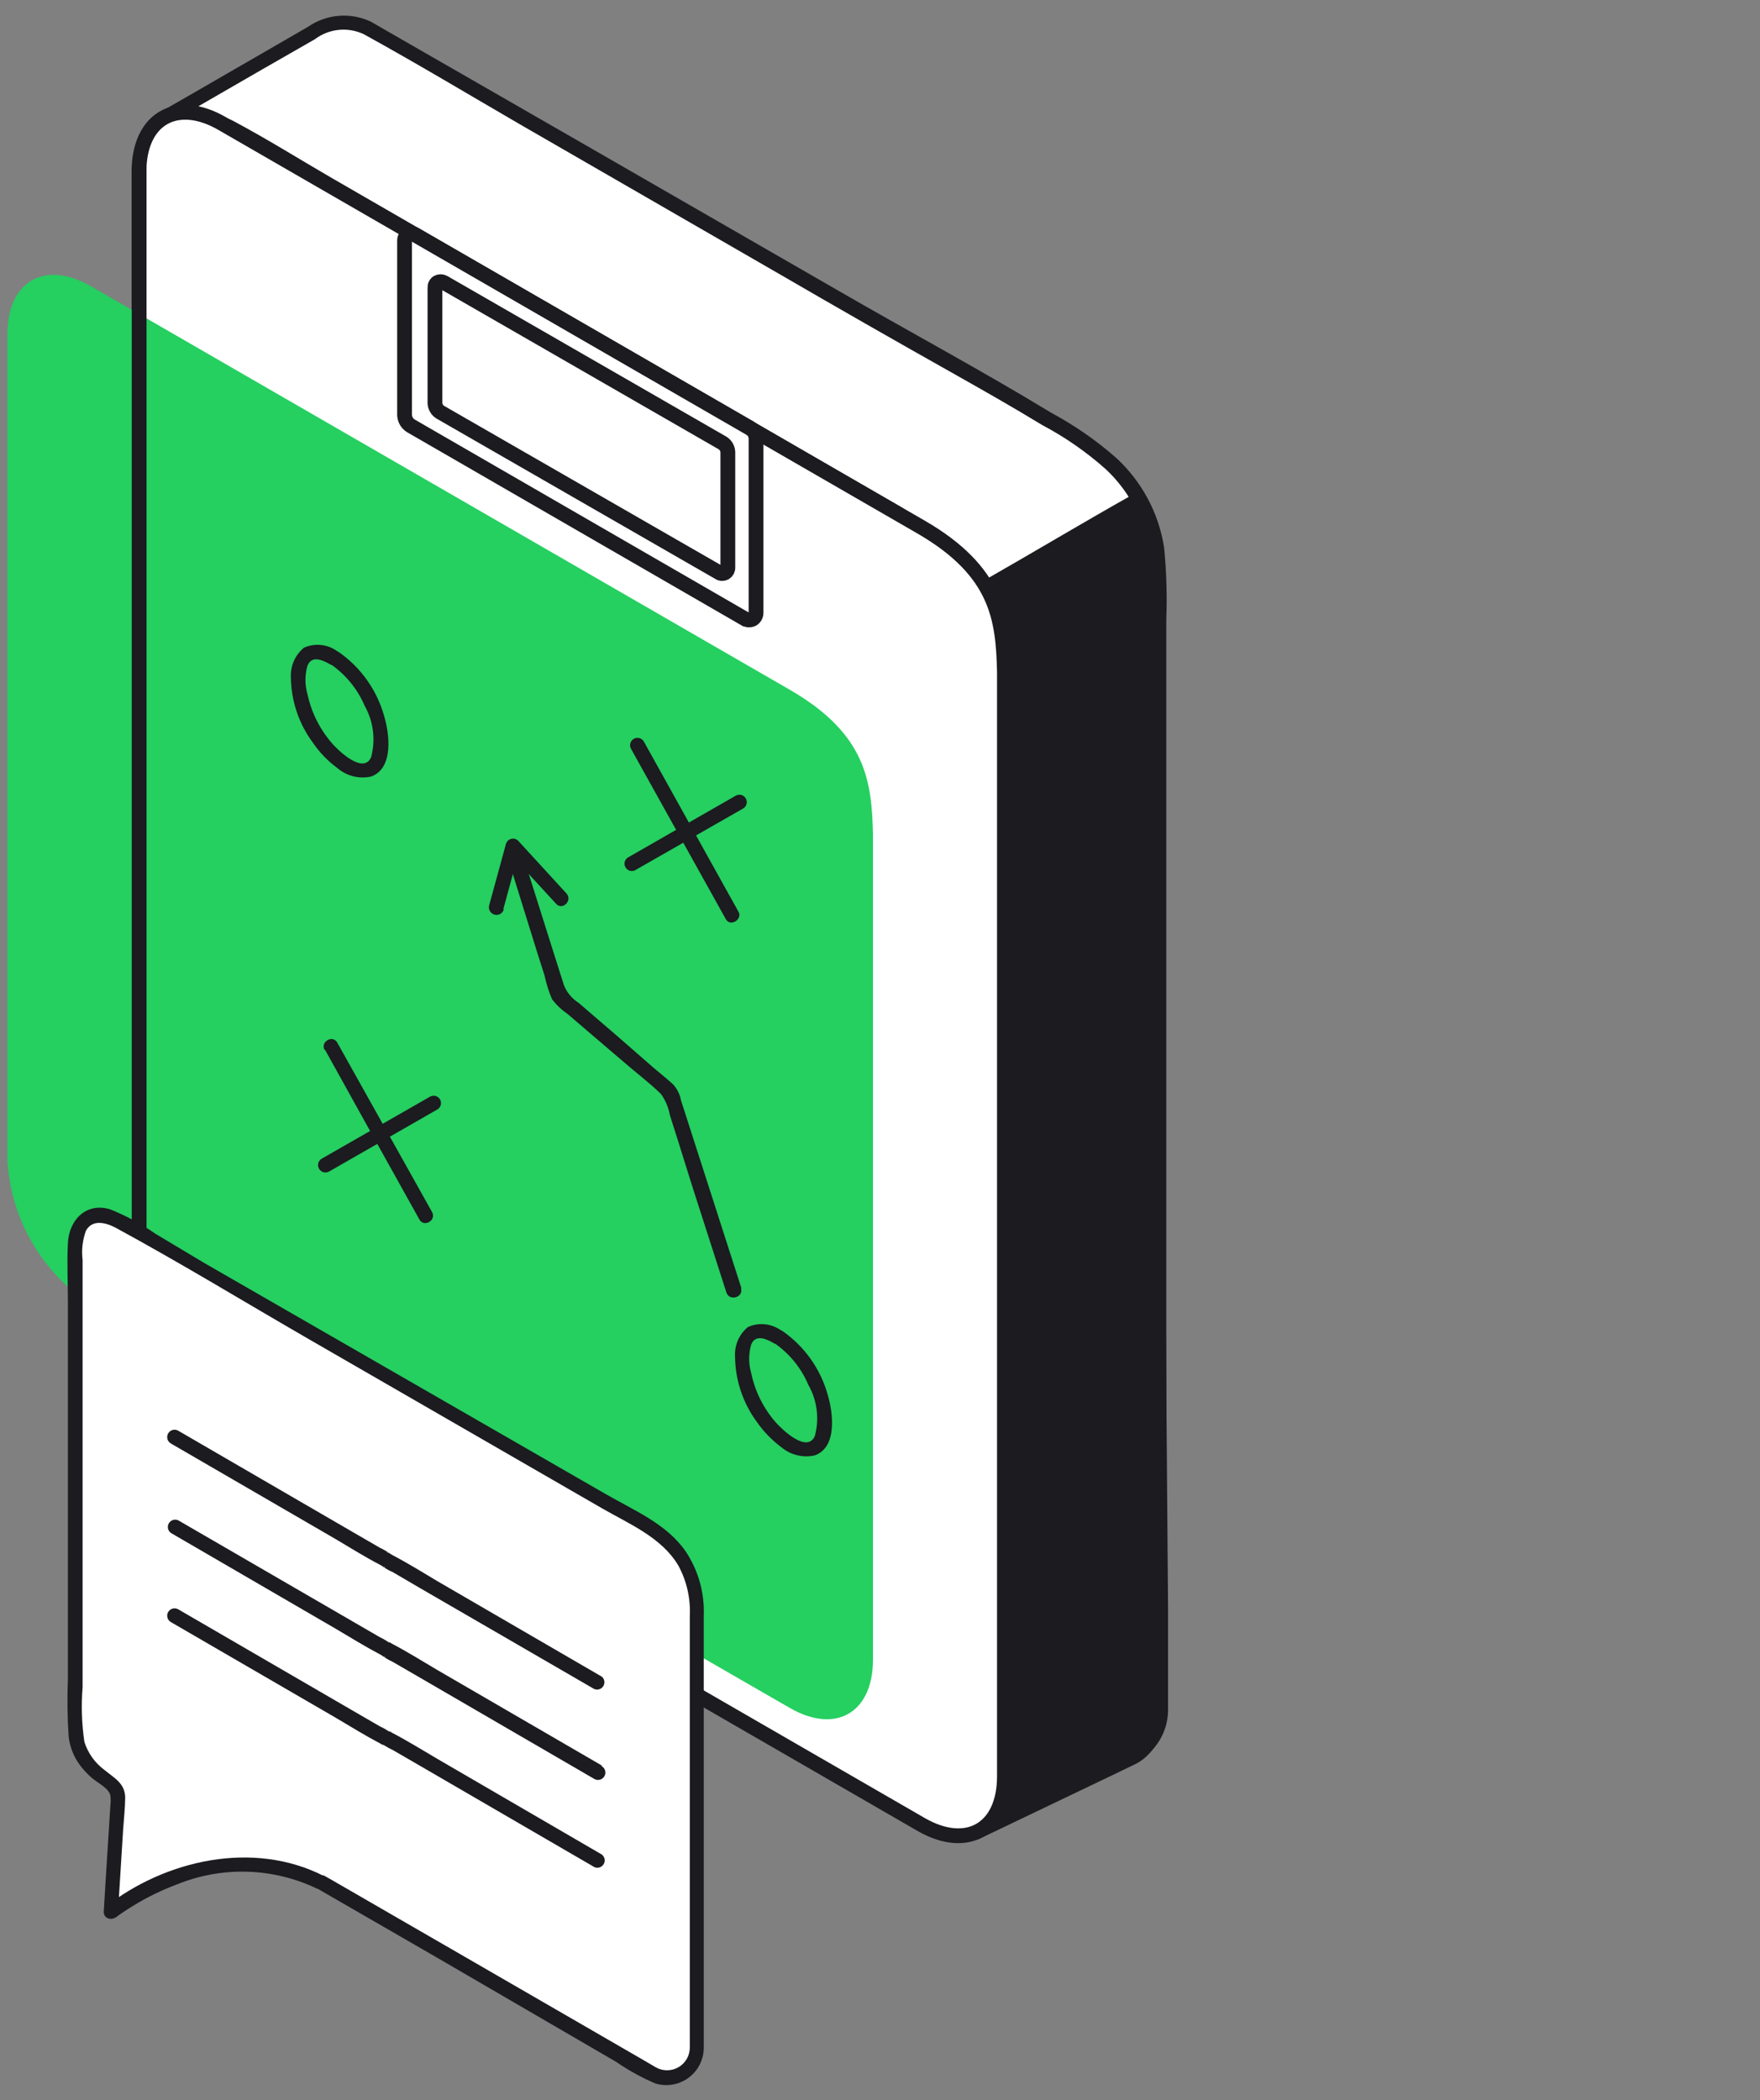 <svg width="119" height="142" viewBox="0 0 119 142" fill="none" xmlns="http://www.w3.org/2000/svg">
<rect x="0" y="0" width="119" height="142" fill="#808080" stroke="none"/>
<g clip-path="url(#clip0_168_1224)">
<g clip-path="url(#clip1_168_1224)">
<path fill-rule="evenodd" clip-rule="evenodd" d="M76.622 118.774C77.15 118.479 77.588 118.046 77.889 117.521C78.19 116.996 78.343 116.399 78.33 115.795V40.794C78.33 36.742 78.33 34.577 75.142 31.31C73.703 29.781 66.512 25.759 62.719 23.643L60.315 22.293L24.791 1.864C24.293 1.588 23.732 1.444 23.163 1.444C22.593 1.444 22.032 1.588 21.534 1.864L10.888 8.051C11.881 8.429 14.582 8.051 15.545 8.627C15.923 8.866 60.911 34.865 60.911 34.865C62.689 36.015 64.168 37.571 65.227 39.405C66.285 41.239 66.893 43.298 66.999 45.412V99.1C66.999 99.706 66.999 100.799 66.999 102.209C66.997 109.459 66.626 116.705 65.887 123.918L76.622 118.774Z" fill="white"/>
<path d="M76.938 119.188C77.544 118.838 77.98 118.307 78.329 117.7C78.678 117.094 78.86 116.405 78.857 115.705C78.857 115.387 78.857 115.08 78.857 114.772V41.877C78.917 40.253 78.867 38.627 78.708 37.011C78.344 34.687 77.203 32.555 75.471 30.962C74.135 29.786 72.668 28.767 71.101 27.924C66.364 25.043 61.468 22.422 56.661 19.641L39.778 9.918L25.954 1.973L25.1 1.477C24.418 1.15 23.661 1.009 22.908 1.07C22.154 1.131 21.43 1.392 20.809 1.824L12.745 6.482L10.68 7.664C10.597 7.715 10.531 7.789 10.49 7.877C10.448 7.965 10.433 8.063 10.446 8.159C10.458 8.255 10.498 8.346 10.561 8.42C10.623 8.494 10.706 8.549 10.799 8.578C11.662 8.773 12.547 8.85 13.431 8.806C14.084 8.764 14.738 8.865 15.347 9.104C15.556 9.213 15.755 9.342 15.953 9.461L19.479 11.448C23.848 13.983 28.221 16.512 32.598 19.035L48.19 28.053L59.114 34.359C59.799 34.756 60.504 35.124 61.16 35.56C62.769 36.682 64.095 38.164 65.031 39.888C65.967 41.612 66.488 43.531 66.552 45.492C66.552 48.163 66.552 50.845 66.552 53.526V98.306C66.552 100.292 66.552 102.278 66.552 104.195C66.552 109.429 66.235 114.653 65.798 119.856C65.689 121.217 65.559 122.578 65.43 123.938C65.43 124.345 65.911 124.481 66.219 124.332L75.53 119.876L76.881 119.221C77.457 118.943 76.96 118.089 76.384 118.367L67.019 122.856L65.669 123.511L66.423 123.938C66.791 120.135 67.099 116.341 67.297 112.527C67.526 108.038 67.516 103.589 67.516 99.061V46.078C67.525 43.692 66.912 41.345 65.738 39.267C64.564 37.19 62.87 35.454 60.822 34.23L52.073 29.165L36.918 20.405L22.458 12.053C20.253 10.772 18.069 9.402 15.814 8.2C14.344 7.416 12.567 8.081 11.037 7.574L11.156 8.488L17.711 4.704L21.296 2.649C21.766 2.295 22.324 2.078 22.909 2.02C23.494 1.962 24.083 2.066 24.613 2.321C28.218 4.307 31.734 6.422 35.279 8.478L52.867 18.628C56.628 20.813 60.408 22.974 64.209 25.113C66.304 26.295 68.41 27.486 70.465 28.738C72.01 29.555 73.45 30.556 74.756 31.717C76.497 33.332 77.562 35.546 77.735 37.914C77.814 38.957 77.795 39.99 77.795 41.023C77.795 43.995 77.795 46.975 77.795 49.961V106.807C77.795 109.786 77.795 112.766 77.795 115.745C77.814 116.28 77.689 116.811 77.432 117.281C77.175 117.751 76.796 118.144 76.335 118.416C76.283 118.5 76.257 118.597 76.261 118.695C76.264 118.793 76.296 118.888 76.354 118.968C76.411 119.048 76.491 119.109 76.583 119.143C76.675 119.178 76.842 119.21 76.938 119.188Z" fill="#1B1B20"/>
<path fill-rule="evenodd" clip-rule="evenodd" d="M66.83 39.821L67.178 98.862C67.178 99.468 67.178 100.57 67.178 101.98C67.257 111.713 67.178 120.671 66.969 123.243L76.791 118.585C77.312 118.294 77.746 117.869 78.048 117.354C78.35 116.839 78.509 116.253 78.509 115.656L77.893 37.388C77.966 36.359 77.761 35.33 77.297 34.408L77.089 34.081" fill="#1B1B20"/>
<path d="M66.334 39.821V47.905L66.443 66.248L66.552 85.922L66.622 98.038C66.672 105.824 66.87 113.63 66.552 121.416C66.552 122.021 66.503 122.637 66.443 123.243C66.443 123.65 66.89 123.819 67.198 123.67L76.285 119.36C76.798 119.156 77.277 118.875 77.705 118.526C78.103 118.156 78.422 117.71 78.64 117.212C78.859 116.715 78.973 116.179 78.976 115.636C78.976 115.308 78.976 114.97 78.976 114.643V108.763L78.897 98.832L78.798 86.418L78.688 72.862L78.589 59.773L78.5 48.481L78.44 40.536V37.378C78.508 36.115 78.208 34.859 77.576 33.763C77.239 33.217 76.374 33.713 76.712 34.26C77.636 35.739 77.447 37.676 77.467 39.384V46.336L77.546 56.833L77.646 69.495L77.755 82.962L77.854 95.684L77.944 106.32L77.993 113.431C77.993 114.931 78.291 116.728 77 117.831C76.589 118.138 76.138 118.389 75.659 118.575L73.246 119.717L67.724 122.339L66.731 122.826L67.476 123.253C67.635 121.624 67.645 119.966 67.675 118.287C67.675 115.606 67.675 112.925 67.675 110.253C67.675 106.34 67.675 102.427 67.615 98.524L67.546 87.918L67.436 68.681L67.327 49.712C67.327 46.455 67.387 43.168 67.267 39.91V39.781C67.267 39.65 67.215 39.523 67.122 39.43C67.029 39.337 66.903 39.285 66.771 39.285C66.639 39.285 66.513 39.337 66.42 39.43C66.327 39.523 66.274 39.65 66.274 39.781L66.334 39.821Z" fill="#1B1B20"/>
<path fill-rule="evenodd" clip-rule="evenodd" d="M9.398 11.616V86.329C9.507 88.282 10.074 90.182 11.052 91.876C12.03 93.57 13.392 95.01 15.029 96.081C31.446 105.546 45.866 113.888 62.282 123.362C65.391 125.15 67.913 123.69 67.913 120.105V45.402C67.824 41.867 67.476 38.649 62.282 35.64L15.029 8.359C11.931 6.561 9.398 8.031 9.398 11.616Z" fill="white" stroke="#1B1B20" stroke-miterlimit="10"/>
<path fill-rule="evenodd" clip-rule="evenodd" d="M0.5 22.6V78.443C0.61 80.399 1.178 82.301 2.158 83.996C3.137 85.692 4.502 87.134 6.141 88.206C22.557 97.67 36.928 106.002 53.394 115.477C56.502 117.274 59.025 115.814 59.025 112.219V56.396C58.935 52.851 58.587 49.633 53.394 46.634L6.141 19.353C3.032 17.555 0.5 19.015 0.5 22.6Z" fill="#25CF60"/>
<path fill-rule="evenodd" clip-rule="evenodd" d="M9.408 11.279V83.29Z" fill="white"/>
<path d="M9.408 11.279V83.29" stroke="#1B1B20" stroke-miterlimit="10"/>
<path d="M66.731 39.712C70.058 37.815 73.524 35.739 76.841 33.872" stroke="#1B1B20" stroke-miterlimit="10"/>
<path fill-rule="evenodd" clip-rule="evenodd" d="M50.394 41.857L27.771 28.788C27.648 28.71 27.545 28.603 27.473 28.477C27.4 28.35 27.359 28.208 27.354 28.062V16.284C27.35 16.2 27.369 16.117 27.407 16.042C27.445 15.967 27.502 15.903 27.572 15.857C27.647 15.815 27.73 15.793 27.816 15.793C27.901 15.793 27.985 15.815 28.059 15.857L50.692 28.927C50.818 29.002 50.923 29.108 50.998 29.235C51.072 29.361 51.114 29.505 51.119 29.651V41.42C51.122 41.506 51.102 41.592 51.062 41.668C51.022 41.745 50.963 41.81 50.891 41.857C50.816 41.896 50.732 41.916 50.648 41.916C50.563 41.916 50.479 41.896 50.404 41.857H50.394Z" stroke="#1B1B20" stroke-miterlimit="10"/>
<path fill-rule="evenodd" clip-rule="evenodd" d="M48.626 38.719L29.757 27.864C29.655 27.798 29.57 27.708 29.51 27.603C29.45 27.498 29.415 27.379 29.409 27.258V19.452C29.404 19.382 29.418 19.311 29.449 19.249C29.48 19.186 29.529 19.132 29.588 19.095C29.651 19.061 29.721 19.043 29.792 19.043C29.863 19.043 29.933 19.061 29.995 19.095L48.865 29.959C48.967 30.026 49.051 30.115 49.112 30.22C49.172 30.326 49.206 30.444 49.212 30.565V38.371C49.216 38.442 49.2 38.513 49.167 38.576C49.133 38.639 49.084 38.691 49.023 38.729C48.969 38.76 48.907 38.777 48.845 38.778C48.767 38.783 48.691 38.762 48.626 38.719Z" stroke="#1B1B20" stroke-miterlimit="10"/>
<path d="M22.865 44.081C22.542 43.827 22.156 43.666 21.748 43.615C21.341 43.564 20.927 43.626 20.551 43.794C20.26 44.033 20.029 44.338 19.875 44.682C19.722 45.027 19.651 45.403 19.667 45.78C19.681 47.38 20.203 48.935 21.157 50.219C21.606 50.878 22.163 51.456 22.806 51.927C23.116 52.196 23.486 52.389 23.884 52.489C24.283 52.589 24.699 52.594 25.1 52.503C26.639 51.937 26.331 49.593 25.964 48.382C25.469 46.637 24.384 45.117 22.895 44.081C22.359 43.734 21.902 44.598 22.398 44.936C23.399 45.64 24.183 46.61 24.663 47.736C25.254 48.791 25.408 50.036 25.09 51.202C24.573 52.364 22.915 50.795 22.458 50.269C21.629 49.319 21.055 48.174 20.79 46.942C20.606 46.309 20.606 45.638 20.79 45.005C21.087 44.28 21.842 44.638 22.349 44.936C22.855 45.233 23.412 44.409 22.865 44.081Z" fill="#1B1B20"/>
<path d="M52.887 90.013C52.564 89.759 52.178 89.598 51.77 89.547C51.362 89.496 50.949 89.558 50.573 89.725C50.281 89.963 50.049 90.268 49.897 90.613C49.745 90.959 49.677 91.335 49.699 91.712C49.711 93.31 50.229 94.865 51.179 96.151C51.627 96.792 52.173 97.359 52.798 97.829C53.109 98.097 53.478 98.289 53.877 98.389C54.275 98.489 54.691 98.495 55.092 98.405C56.641 97.839 56.323 95.495 55.956 94.274C55.462 92.531 54.377 91.014 52.887 89.984C52.351 89.636 51.894 90.49 52.391 90.838C53.394 91.539 54.179 92.51 54.655 93.638C55.254 94.69 55.411 95.936 55.092 97.104C54.566 98.266 52.917 96.697 52.45 96.171C51.62 95.223 51.049 94.077 50.792 92.844C50.608 92.211 50.608 91.54 50.792 90.907C51.09 90.182 51.844 90.54 52.351 90.838C52.459 90.888 52.583 90.898 52.697 90.865C52.813 90.832 52.912 90.759 52.977 90.658C53.042 90.558 53.069 90.438 53.053 90.319C53.036 90.201 52.977 90.092 52.887 90.013Z" fill="#1B1B20"/>
<path d="M42.668 50.636L49.074 62.146C49.381 62.703 50.235 62.146 49.928 61.64C47.796 57.806 45.664 53.973 43.532 50.139C43.499 50.083 43.456 50.033 43.404 49.993C43.352 49.953 43.293 49.924 43.23 49.907C43.102 49.872 42.966 49.89 42.852 49.956C42.737 50.022 42.653 50.13 42.619 50.258C42.584 50.386 42.602 50.522 42.668 50.636Z" fill="#1B1B20"/>
<path d="M42.926 58.849L50.245 54.668C50.359 54.601 50.443 54.491 50.476 54.362C50.51 54.234 50.491 54.097 50.424 53.983C50.357 53.868 50.247 53.785 50.118 53.752C49.99 53.718 49.853 53.737 49.739 53.804L42.429 57.995C42.33 58.067 42.261 58.174 42.235 58.294C42.21 58.415 42.23 58.54 42.292 58.646C42.354 58.753 42.453 58.832 42.57 58.87C42.687 58.907 42.814 58.9 42.926 58.849Z" fill="#1B1B20"/>
<path d="M21.961 70.955C24.086 74.789 26.218 78.622 28.357 82.456C28.664 83.012 29.528 82.515 29.211 81.949L22.805 70.499C22.497 69.942 21.633 70.439 21.951 71.005L21.961 70.955Z" fill="#1B1B20"/>
<path d="M22.259 79.208L29.568 75.017C29.625 74.985 29.675 74.941 29.715 74.889C29.755 74.837 29.784 74.778 29.801 74.715C29.818 74.652 29.823 74.586 29.814 74.521C29.806 74.456 29.785 74.394 29.752 74.337C29.719 74.28 29.676 74.23 29.624 74.191C29.572 74.15 29.513 74.121 29.45 74.104C29.387 74.087 29.321 74.083 29.256 74.091C29.191 74.099 29.128 74.121 29.072 74.153L21.752 78.344C21.696 78.377 21.646 78.421 21.606 78.474C21.567 78.526 21.538 78.586 21.521 78.65C21.505 78.713 21.501 78.78 21.51 78.845C21.519 78.91 21.54 78.973 21.574 79.029C21.607 79.086 21.651 79.136 21.703 79.175C21.756 79.215 21.816 79.244 21.879 79.261C21.943 79.277 22.009 79.281 22.074 79.272C22.139 79.263 22.202 79.241 22.259 79.208Z" fill="#1B1B20"/>
<path d="M34.028 61.481L35.16 57.33L34.336 57.548C35.418 58.74 36.511 59.922 37.603 61.114C38.03 61.58 38.735 60.885 38.298 60.408L35.031 56.843C34.969 56.783 34.892 56.74 34.808 56.719C34.724 56.698 34.637 56.699 34.553 56.722C34.47 56.745 34.395 56.789 34.334 56.851C34.273 56.912 34.229 56.988 34.206 57.072L33.074 61.213C33.039 61.344 33.057 61.485 33.125 61.603C33.193 61.721 33.305 61.808 33.437 61.843C33.569 61.879 33.709 61.861 33.827 61.793C33.946 61.725 34.032 61.613 34.068 61.481H34.028Z" fill="#1B1B20"/>
<path d="M50.127 87.094L46.045 74.401C45.972 73.992 45.782 73.613 45.499 73.309C45.072 72.922 44.615 72.554 44.178 72.187L41.675 70.002L39.133 67.817C38.691 67.535 38.345 67.127 38.14 66.645L37.613 64.987C36.858 62.583 36.094 60.18 35.339 57.786C35.14 57.171 34.187 57.439 34.346 58.045L36.332 64.43L36.819 65.96C36.935 66.508 37.105 67.044 37.325 67.559C37.616 67.945 37.968 68.28 38.368 68.552L39.689 69.684L42.142 71.78C42.976 72.505 43.89 73.19 44.684 73.965C44.993 74.388 45.201 74.878 45.29 75.394L45.816 77.043L46.809 80.221L49.114 87.391C49.312 87.997 50.266 87.729 50.107 87.123L50.127 87.094Z" fill="#1B1B20"/>
<path fill-rule="evenodd" clip-rule="evenodd" d="M21.634 127.265C14.682 123.64 7.482 129.251 7.482 129.251L7.968 121.515C7.976 121.33 7.937 121.146 7.853 120.981C7.77 120.816 7.645 120.675 7.492 120.572C4.949 118.844 5.098 117.592 5.098 115.864C5.098 108.644 5.098 91.424 5.098 84.204C5.098 82.356 6.409 81.592 8.008 82.525L44.217 103.381C45.063 103.935 45.767 104.681 46.272 105.557C46.778 106.433 47.071 107.416 47.127 108.426V138.388C47.131 138.703 47.063 139.015 46.927 139.299C46.791 139.584 46.591 139.832 46.343 140.027C46.028 140.27 45.648 140.413 45.252 140.438C44.855 140.463 44.46 140.368 44.118 140.166L21.634 127.265Z" fill="white"/>
<path d="M21.882 126.838C17.135 124.425 11.216 125.736 7.124 128.934L7.978 129.291L8.326 123.69C8.375 122.985 8.455 122.27 8.465 121.565C8.465 120.572 7.72 120.224 7.054 119.668C6.415 119.195 5.942 118.53 5.704 117.771C5.525 116.548 5.485 115.309 5.585 114.077V89.249C5.585 87.898 5.585 86.547 5.585 85.197C5.501 84.526 5.579 83.845 5.813 83.21C6.24 82.446 7.104 82.644 7.799 83.002C12.209 85.395 16.519 88.027 20.869 90.54L34.037 98.137L40.681 101.97C42.558 103.053 44.753 103.957 45.875 105.873C46.43 106.902 46.695 108.063 46.64 109.23V135.419C46.64 136.412 46.64 137.405 46.64 138.398C46.648 138.672 46.583 138.942 46.452 139.182C46.32 139.422 46.127 139.623 45.893 139.763C45.658 139.904 45.39 139.979 45.116 139.982C44.843 139.985 44.574 139.914 44.336 139.778L43.472 139.272L32.736 133.065L22.507 127.156L21.931 126.828C21.819 126.778 21.692 126.77 21.575 126.808C21.458 126.845 21.359 126.925 21.297 127.031C21.236 127.137 21.216 127.263 21.241 127.383C21.266 127.503 21.335 127.61 21.435 127.682L29.489 132.33L41.675 139.421C42.501 139.991 43.383 140.476 44.306 140.871C44.686 140.988 45.088 141.014 45.48 140.946C45.871 140.879 46.242 140.721 46.561 140.484C46.88 140.247 47.139 139.938 47.316 139.583C47.494 139.227 47.586 138.835 47.584 138.438C47.584 138.15 47.584 137.862 47.584 137.584V109.23C47.642 107.694 47.215 106.179 46.362 104.9C45.081 103.043 42.896 102.139 40.999 101.047L13.808 85.395L10.491 83.409C9.535 82.742 8.505 82.189 7.422 81.76C5.813 81.294 4.671 82.485 4.591 84.045C4.522 85.365 4.591 86.706 4.591 88.017V113.54C4.538 114.828 4.555 116.118 4.641 117.403C4.716 118.092 4.969 118.75 5.376 119.31C5.616 119.638 5.893 119.938 6.2 120.204C6.578 120.542 7.362 120.899 7.462 121.406C7.491 121.63 7.491 121.857 7.462 122.081L7.372 123.541L7.134 127.285L7.015 129.271C7.015 129.748 7.551 129.857 7.859 129.619C7.66 129.778 8.048 129.48 8.107 129.44C8.405 129.232 8.703 129.043 9.011 128.854C9.954 128.274 10.952 127.789 11.99 127.404C13.488 126.798 15.095 126.508 16.711 126.555C18.326 126.601 19.914 126.981 21.375 127.672C21.951 127.98 22.458 127.106 21.882 126.838Z" fill="#1B1B20"/>
<path d="M40.682 113.362L29.549 106.896C28.556 106.3 27.563 105.685 26.5 105.129C26.387 105.045 26.253 104.993 26.113 104.98C26.005 104.982 25.9 105.019 25.814 105.085C25.728 105.151 25.666 105.243 25.636 105.347C25.438 105.854 26.222 104.791 26.242 104.999C26.242 104.999 26.351 105.059 26.361 104.999H26.292C26.1 104.866 25.898 104.75 25.686 104.652L23.868 103.599L12.05 96.737C11.936 96.671 11.8 96.653 11.672 96.688C11.544 96.722 11.436 96.806 11.37 96.92C11.304 97.035 11.287 97.171 11.321 97.299C11.355 97.426 11.439 97.535 11.554 97.601C15.261 99.752 18.969 101.904 22.677 104.056C23.67 104.642 24.663 105.268 25.716 105.814C25.832 105.898 25.97 105.95 26.113 105.963C26.222 105.962 26.327 105.926 26.413 105.86C26.499 105.793 26.561 105.7 26.59 105.595C26.788 105.089 25.994 106.161 25.984 105.943C25.984 105.943 25.865 105.883 25.865 105.943H25.924C26.114 106.084 26.321 106.2 26.54 106.29L28.357 107.353L40.166 114.196C40.278 114.246 40.404 114.254 40.521 114.216C40.639 114.179 40.737 114.099 40.799 113.993C40.861 113.887 40.881 113.761 40.856 113.641C40.831 113.521 40.761 113.414 40.662 113.342L40.682 113.362Z" fill="#1B1B20"/>
<path d="M40.681 119.37L29.548 112.905C28.555 112.319 27.562 111.693 26.5 111.137C26.386 111.053 26.253 111.001 26.112 110.988C26.004 110.99 25.899 111.027 25.813 111.093C25.728 111.159 25.665 111.251 25.636 111.355C25.437 111.872 26.221 110.799 26.241 111.008C26.241 111.008 26.351 111.077 26.36 111.057H26.291C26.102 110.917 25.899 110.798 25.685 110.7L23.868 109.647L12.05 102.795C11.938 102.744 11.811 102.737 11.694 102.774C11.577 102.812 11.478 102.891 11.416 102.998C11.354 103.104 11.334 103.229 11.359 103.35C11.385 103.47 11.454 103.577 11.553 103.649L22.676 110.114C23.669 110.7 24.662 111.316 25.715 111.872C25.832 111.956 25.969 112.008 26.112 112.021C26.22 112.016 26.323 111.978 26.408 111.912C26.494 111.846 26.557 111.756 26.589 111.653C26.788 111.137 25.993 112.209 25.983 112.001C25.983 112.001 25.864 111.931 25.864 112.001H25.924C26.116 112.141 26.322 112.261 26.539 112.358L28.357 113.411L40.185 120.284C40.242 120.316 40.304 120.337 40.369 120.346C40.434 120.354 40.5 120.35 40.563 120.333C40.626 120.316 40.685 120.286 40.737 120.246C40.789 120.206 40.832 120.157 40.865 120.1C40.898 120.043 40.919 119.98 40.927 119.916C40.936 119.851 40.931 119.785 40.914 119.722C40.897 119.658 40.868 119.599 40.828 119.547C40.788 119.496 40.738 119.452 40.681 119.42V119.37Z" fill="#1B1B20"/>
<path d="M40.682 125.388L29.549 118.913C28.556 118.327 27.563 117.711 26.5 117.155C26.387 117.071 26.253 117.02 26.113 117.006C26.005 117.008 25.9 117.045 25.814 117.111C25.728 117.178 25.666 117.27 25.636 117.374C25.438 117.88 26.222 116.808 26.242 117.026C26.242 117.026 26.351 117.086 26.361 117.076C26.371 117.066 26.302 117.076 26.292 117.076C26.102 116.939 25.899 116.822 25.686 116.728L23.868 115.675L12.05 108.813C11.936 108.747 11.8 108.73 11.672 108.764C11.544 108.798 11.436 108.882 11.37 108.997C11.304 109.111 11.287 109.247 11.321 109.375C11.355 109.503 11.439 109.611 11.554 109.677L22.677 116.132C23.67 116.718 24.663 117.334 25.716 117.89C25.832 117.974 25.97 118.026 26.113 118.039C26.221 118.037 26.326 118 26.412 117.934C26.497 117.868 26.56 117.776 26.59 117.672C26.788 117.155 25.994 118.228 25.984 118.019C25.984 118.019 25.865 117.96 25.865 117.97C25.865 117.98 25.924 117.97 25.924 117.97C26.119 118.103 26.325 118.219 26.54 118.317L28.357 119.37L40.185 126.242C40.297 126.293 40.424 126.3 40.541 126.263C40.658 126.225 40.757 126.146 40.819 126.039C40.881 125.933 40.901 125.808 40.876 125.687C40.85 125.567 40.781 125.46 40.682 125.388Z" fill="#1B1B20"/>
</g>
</g>
<defs>
<clipPath id="clip0_168_1224">
<rect width="118" height="142" fill="white" transform="translate(0.5)"/>
</clipPath>
<clipPath id="clip1_168_1224">
<rect width="78.526" height="140" fill="white" transform="translate(0.5 1)"/>
</clipPath>
</defs>
</svg>
